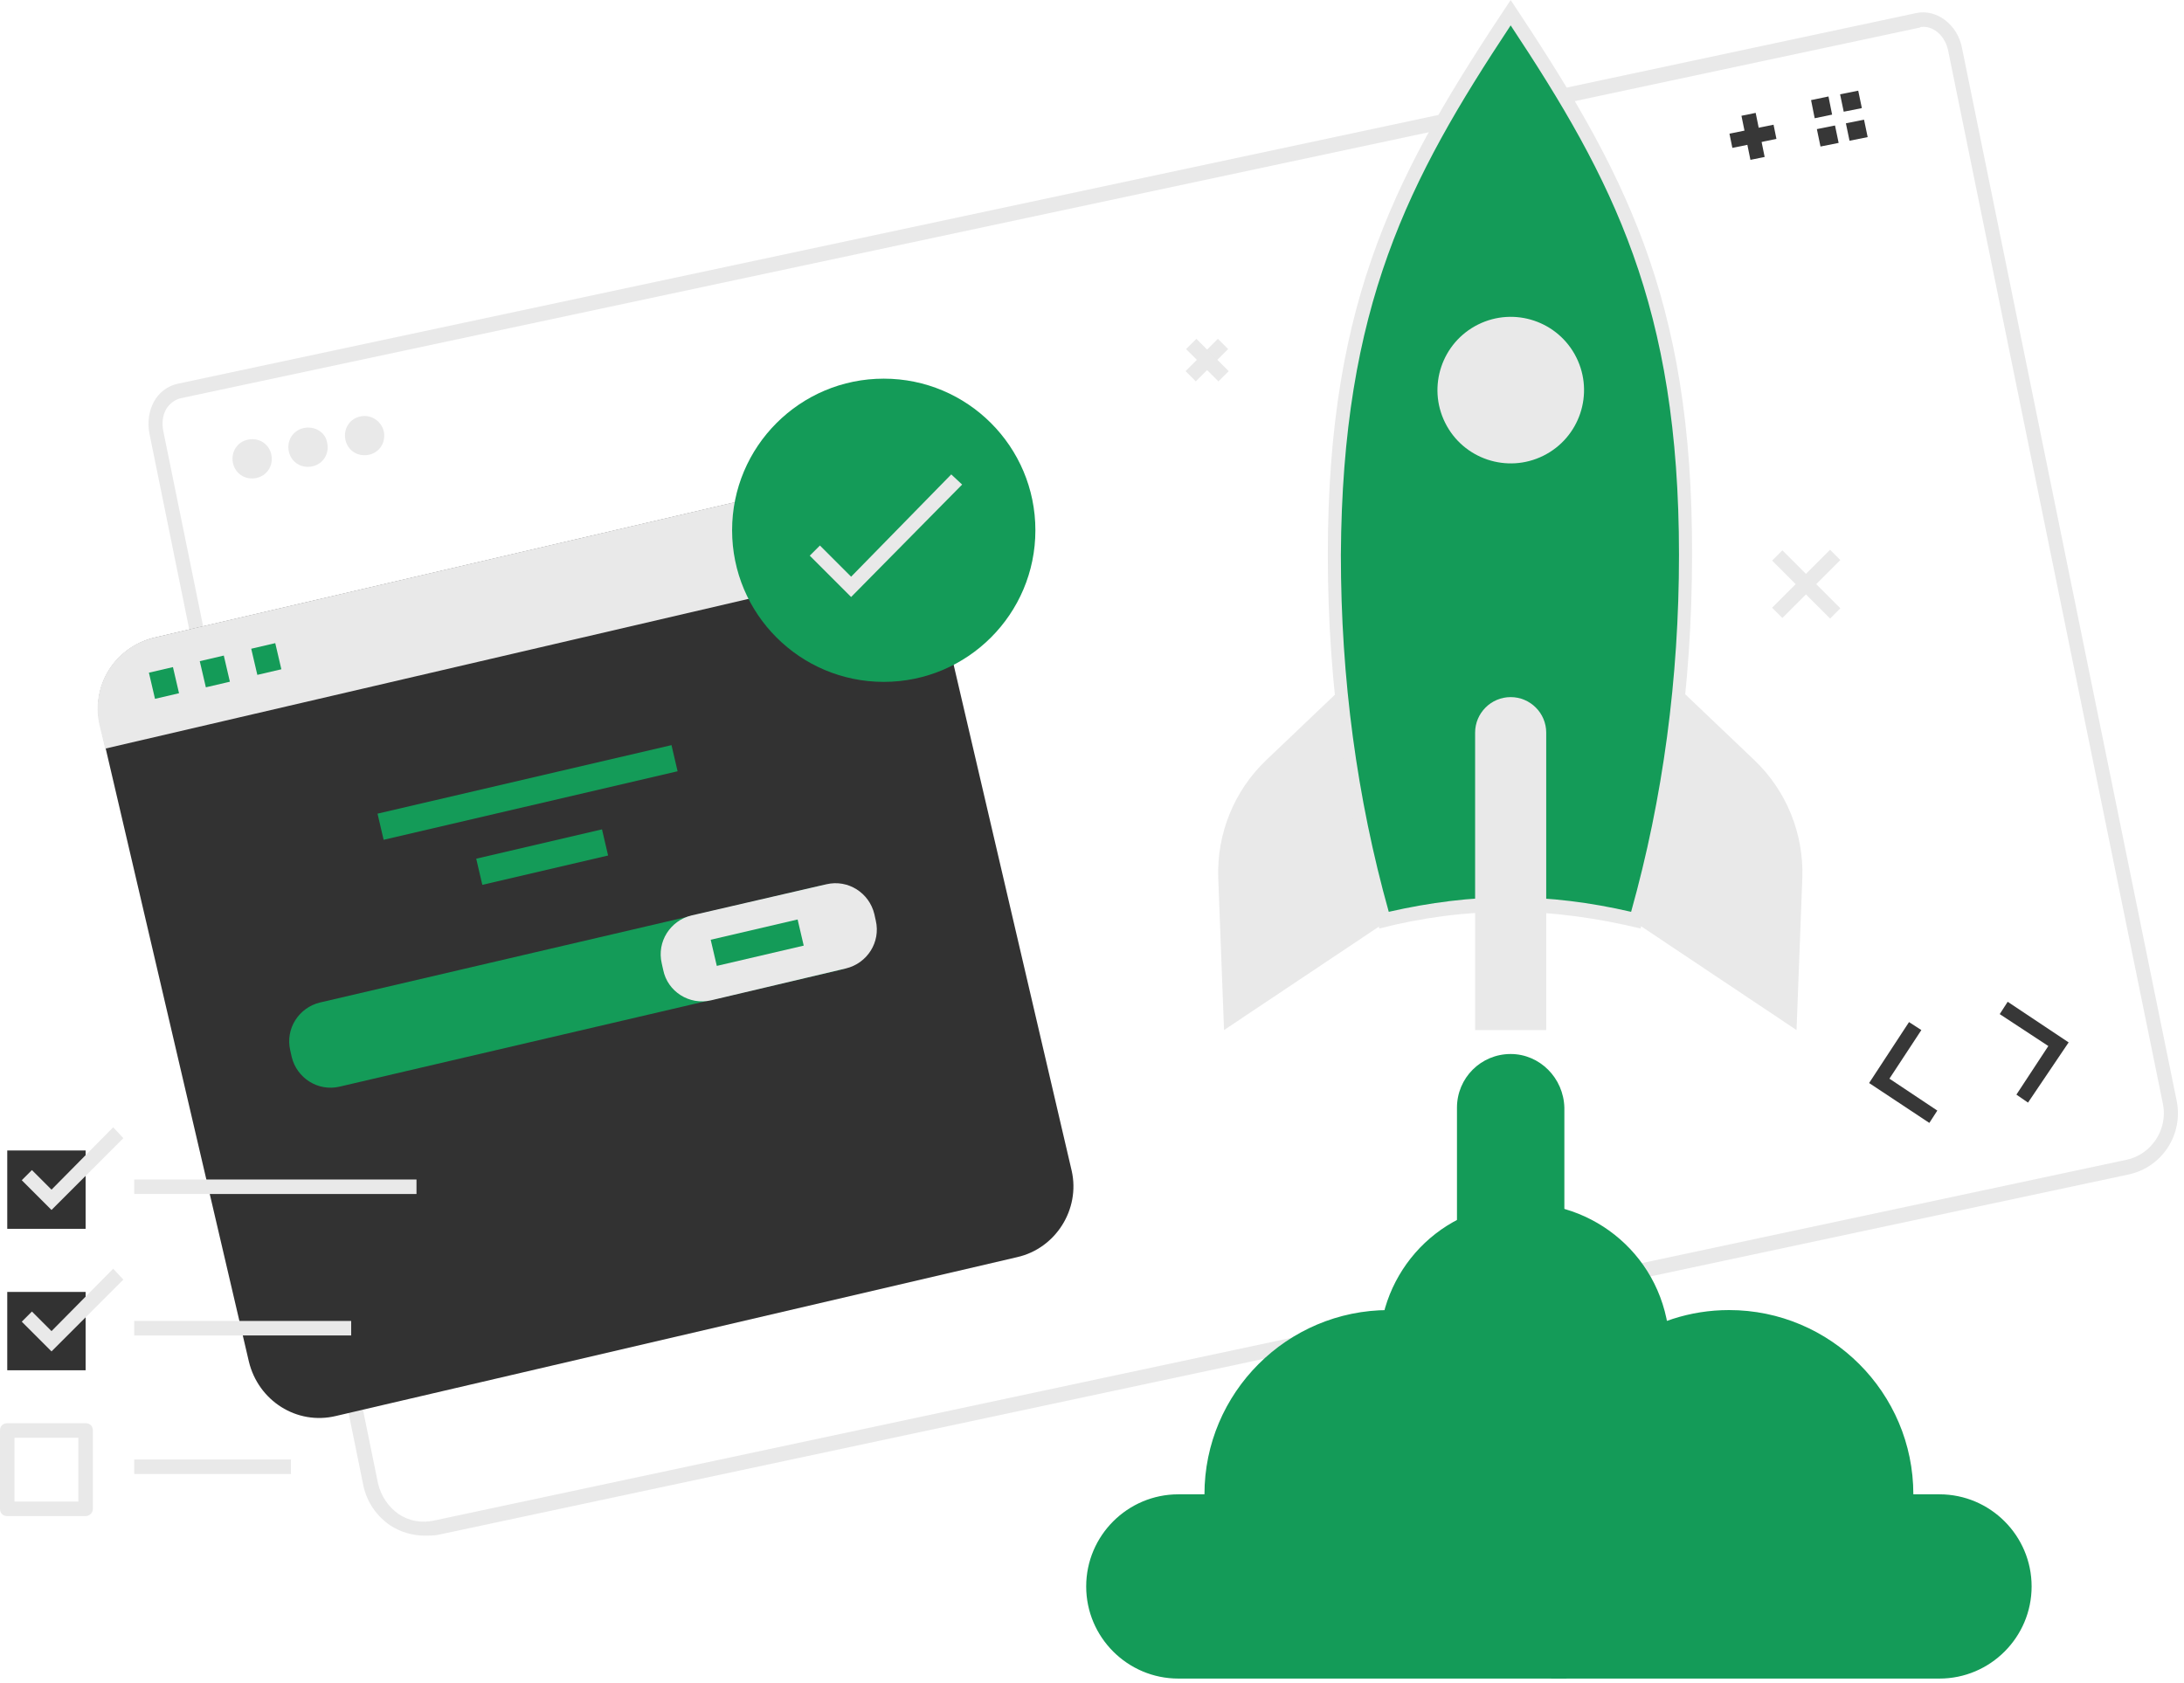 <svg width="301" height="232" viewBox="0 0 301 232" fill="none" xmlns="http://www.w3.org/2000/svg">
<g clip-path="url(#clip0_599_85)">
<path d="M58.5 211.7C56.9 211.7 55.2 211.2 53.8 210.3C51.9 209 50.6 207.1 50.1 204.9L20.6 59.8C20.3 58.3 20.5 56.7 21.2 55.4C21.9 54.1 23.1 53.2 24.5 52.9L264.1 1.8C266.9 1.2 269.8 3.4 270.4 6.6L300 151.8C300.9 156.4 298 160.9 293.4 161.9L60.3 211.6C59.7 211.7 59.1 211.7 58.5 211.7ZM265.1 3.7C264.9 3.7 264.7 3.7 264.6 3.8L24.9 54.9C24.1 55.1 23.4 55.6 22.9 56.4C22.4 57.3 22.3 58.3 22.5 59.4L52.1 204.5C52.5 206.2 53.5 207.7 54.9 208.7C56.4 209.7 58.1 210 59.9 209.6L293 159.9C296.5 159.2 298.8 155.7 298.1 152.2L268.5 7C268.1 5 266.6 3.7 265.1 3.7Z" fill="#E9E9E9"/>
<path d="M37.401 62.7C37.7 64.2 36.8 65.6 35.3 65.9C33.8 66.2 32.4 65.3 32.1 63.8C31.8 62.3 32.7 60.9 34.2 60.6C35.7 60.3 37.1 61.2 37.401 62.7Z" fill="#E9E9E9"/>
<path d="M45.1 61.1C45.4 62.6 44.5 64 43 64.3C41.5 64.6 40.1 63.7 39.8 62.2C39.5 60.7 40.4 59.3 41.9 59C43.4 58.7 44.9 59.6 45.1 61.1Z" fill="#E9E9E9"/>
<path d="M52.901 59.5C53.2 61 52.3 62.4 50.8 62.7C49.3 63 47.9 62.1 47.6 60.6C47.3 59.1 48.2 57.7 49.7 57.4C51.2 57.1 52.6 58.1 52.901 59.5Z" fill="#E9E9E9"/>
<path d="M265.902 154.8L257.602 149.3L263.102 140.9L264.802 142L260.402 148.7L267.002 153.1L265.902 154.8Z" fill="#373737"/>
<path d="M279.502 152L277.902 150.9L282.302 144.2L275.602 139.8L276.702 138.1L285.102 143.7L279.502 152Z" fill="#373737"/>
<path d="M241.968 15.561L240.008 15.96L241.245 22.036L243.205 21.637L241.968 15.561Z" fill="#373737"/>
<path d="M244.431 17.191L238.355 18.426L238.754 20.386L244.829 19.15L244.431 17.191Z" fill="#373737"/>
<path d="M252.002 13.3L249.602 13.8L250.102 16.3L252.502 15.8L252.002 13.3Z" fill="#373737"/>
<path d="M252.902 17.3L250.402 17.8L250.902 20.2L253.402 19.7L252.902 17.3Z" fill="#373737"/>
<path d="M256.102 12.5L253.602 13L254.102 15.4L256.602 14.9L256.102 12.5Z" fill="#373737"/>
<path d="M256.902 16.5L254.402 17L254.902 19.4L257.402 18.9L256.902 16.5Z" fill="#373737"/>
<path d="M191.598 126.7L168.698 142L167.898 121C167.698 114.9 170.098 109 174.498 104.8L189.398 90.6L191.598 126.7Z" fill="#E9E9E9"/>
<path d="M224.699 126.7L247.599 142L248.399 121C248.599 114.9 246.199 109 241.799 104.8L226.899 90.6L224.699 126.7Z" fill="#E9E9E9"/>
<path d="M190.8 126.8C186.3 110.8 184 93.9 184 76.5C184 41.3 193.5 23.8 208.2 1.8C222.8 23.9 232.4 41.4 232.4 76.5C232.4 93.9 230.1 110.8 225.6 126.8C219.7 125.4 213.9 124.7 208.3 124.7C202.5 124.7 196.7 125.4 190.8 126.8Z" fill="#149B58"/>
<path d="M208.2 3.5C222.3 24.8 231.4 42.2 231.4 76.5C231.4 93.5 229.2 110 224.8 125.7C219.2 124.4 213.6 123.7 208.1 123.7C202.7 123.7 197.1 124.4 191.4 125.7C187 110 184.8 93.5 184.8 76.5C185 42.2 194.1 24.8 208.2 3.5ZM208.2 0C192.7 23.3 183 40.8 183 76.5C183 94.8 185.6 112.2 190.1 128C195.9 126.5 201.9 125.7 208.1 125.7C214.3 125.7 220.3 126.6 226.1 128C230.7 112.2 233.2 94.8 233.2 76.5C233.3 40.8 223.7 23.3 208.2 0Z" fill="#E9E9E9"/>
<path d="M208.201 96.1C205.501 96.1 203.301 98.3 203.301 101V142H213.101V101C213.101 98.3 210.901 96.1 208.201 96.1Z" fill="#E9E9E9"/>
<path d="M212.715 62.821C217.708 60.334 219.74 54.271 217.254 49.277C214.767 44.284 208.703 42.251 203.709 44.738C198.716 47.225 196.684 53.289 199.171 58.282C201.657 63.276 207.721 65.308 212.715 62.821Z" fill="#E9E9E9"/>
<path d="M215.899 231.3C225.399 231.3 233.099 223.6 233.099 214.1C233.099 204.6 225.399 196.9 215.899 196.9H215.099C211.399 187.4 202.199 180.6 191.399 180.6C177.399 180.6 165.999 192 165.999 206H162.399C155.399 206 149.699 211.7 149.699 218.7C149.699 225.7 155.399 231.4 162.399 231.4H165.899H215.899V231.3Z" fill="#149B58"/>
<path d="M213.798 231.3C204.298 231.3 196.598 223.6 196.598 214.1C196.598 204.6 204.298 196.9 213.798 196.9H214.598C218.298 187.4 227.498 180.6 238.298 180.6C252.298 180.6 263.698 192 263.698 206H267.298C274.298 206 279.998 211.7 279.998 218.7C279.998 225.7 274.298 231.4 267.298 231.4H263.798H213.798V231.3Z" fill="#149B58"/>
<path d="M215.251 205.215C225.924 202.372 232.272 191.415 229.429 180.741C226.586 170.068 215.628 163.72 204.955 166.563C194.281 169.407 187.934 180.364 190.777 191.037C193.62 201.711 204.577 208.059 215.251 205.215Z" fill="#149B58"/>
<path d="M208.201 145.3C204.101 145.3 200.801 148.6 200.801 152.7V172.4C200.801 176.5 204.101 179.8 208.201 179.8C212.301 179.8 215.601 176.5 215.601 172.4V152.7C215.501 148.6 212.201 145.3 208.201 145.3Z" fill="#149B58"/>
<path d="M140.201 173.3L46.301 195.2C40.901 196.5 35.601 193.1 34.301 187.7L13.801 99.9C12.501 94.5 15.901 89.2 21.301 87.9L115.201 66C120.601 64.7 125.901 68.1 127.201 73.5L147.701 161.4C148.901 166.7 145.501 172.1 140.201 173.3Z" fill="#323232"/>
<path d="M127.899 76.8L127.099 73.5C125.799 68.1 120.499 64.8 115.099 66L21.199 87.9C15.799 89.2 12.499 94.5 13.699 99.9L14.499 103.2L127.899 76.8Z" fill="#E9E9E9"/>
<path d="M40.201 145.7L40.001 144.8C39.301 141.8 41.201 138.9 44.101 138.2L113.101 122.1C116.101 121.4 119.001 123.3 119.701 126.2L119.901 127.1C120.601 130.1 118.701 133 115.801 133.7L46.801 149.8C43.801 150.5 40.901 148.6 40.201 145.7Z" fill="#149B58"/>
<path d="M91.4 133.7L91.2 132.8C90.5 129.8 92.4 126.9 95.3 126.2L113.9 121.9C116.9 121.2 119.8 123.1 120.5 126L120.7 126.9C121.4 129.9 119.5 132.8 116.6 133.5L98 137.9C95 138.6 92 136.7 91.4 133.7Z" fill="#E9E9E9"/>
<path d="M82.968 114.333L65.633 118.377L66.474 121.981L83.809 117.937L82.968 114.333Z" fill="#149B58"/>
<path d="M92.546 102.72L52.031 112.167L52.871 115.77L93.386 106.323L92.546 102.72Z" fill="#149B58"/>
<path d="M109.928 126.756L97.949 129.55L98.79 133.154L110.769 130.359L109.928 126.756Z" fill="#149B58"/>
<path d="M23.835 91.963L20.523 92.733L21.362 96.337L24.674 95.567L23.835 91.963Z" fill="#149B58"/>
<path d="M30.843 90.373L27.531 91.145L28.372 94.749L31.683 93.976L30.843 90.373Z" fill="#149B58"/>
<path d="M37.936 88.66L34.625 89.432L35.466 93.036L38.777 92.263L37.936 88.66Z" fill="#149B58"/>
<path d="M121.798 94C133.341 94 142.698 84.643 142.698 73.1C142.698 61.557 133.341 52.2 121.798 52.2C110.256 52.2 100.898 61.557 100.898 73.1C100.898 84.643 110.256 94 121.798 94Z" fill="#149B58"/>
<path d="M117.302 82.3L111.602 76.6L113.002 75.2L117.302 79.5L131.102 65.4L132.602 66.8L117.302 82.3Z" fill="#E9E9E9"/>
<path d="M11.8 158.6H1V169.4H11.8V158.6Z" fill="#323232"/>
<path d="M11.8 178.1H1V188.9H11.8V178.1Z" fill="#323232"/>
<path d="M11.8 209H1C0.4 209 0 208.6 0 208V197.2C0 196.6 0.4 196.2 1 196.2H11.8C12.4 196.2 12.8 196.6 12.8 197.2V208C12.8 208.6 12.3 209 11.8 209ZM2 207H10.8V198.2H2V207Z" fill="#E9E9E9"/>
<path d="M57.4 162.6H18.5V164.6H57.4V162.6Z" fill="#E9E9E9"/>
<path d="M7.1 166.8L3 162.7L4.4 161.3L7.1 164L15.6 155.4L17 156.9L7.1 166.8Z" fill="#E9E9E9"/>
<path d="M48.4 182.1H18.5V184.1H48.4V182.1Z" fill="#E9E9E9"/>
<path d="M40.1 201.2H18.5V203.2H40.1V201.2Z" fill="#E9E9E9"/>
<path d="M7.1 186.3L3 182.2L4.4 180.8L7.1 183.5L15.6 174.9L17 176.4L7.1 186.3Z" fill="#E9E9E9"/>
<path d="M167.849 46.705L163.395 51.16L164.809 52.574L169.263 48.119L167.849 46.705Z" fill="#E9E9E9"/>
<path d="M164.883 46.709L163.469 48.123L167.923 52.578L169.338 51.164L164.883 46.709Z" fill="#E9E9E9"/>
<path d="M252.221 75.787L244.23 83.777L245.645 85.191L253.635 77.201L252.221 75.787Z" fill="#E9E9E9"/>
<path d="M245.649 75.866L244.234 77.28L252.225 85.27L253.639 83.856L245.649 75.866Z" fill="#E9E9E9"/>
</g>
<defs>
<clipPath id="clip0_599_85">
<rect width="300.2" height="231.3" fill="white"/>
</clipPath>
</defs>
</svg>
